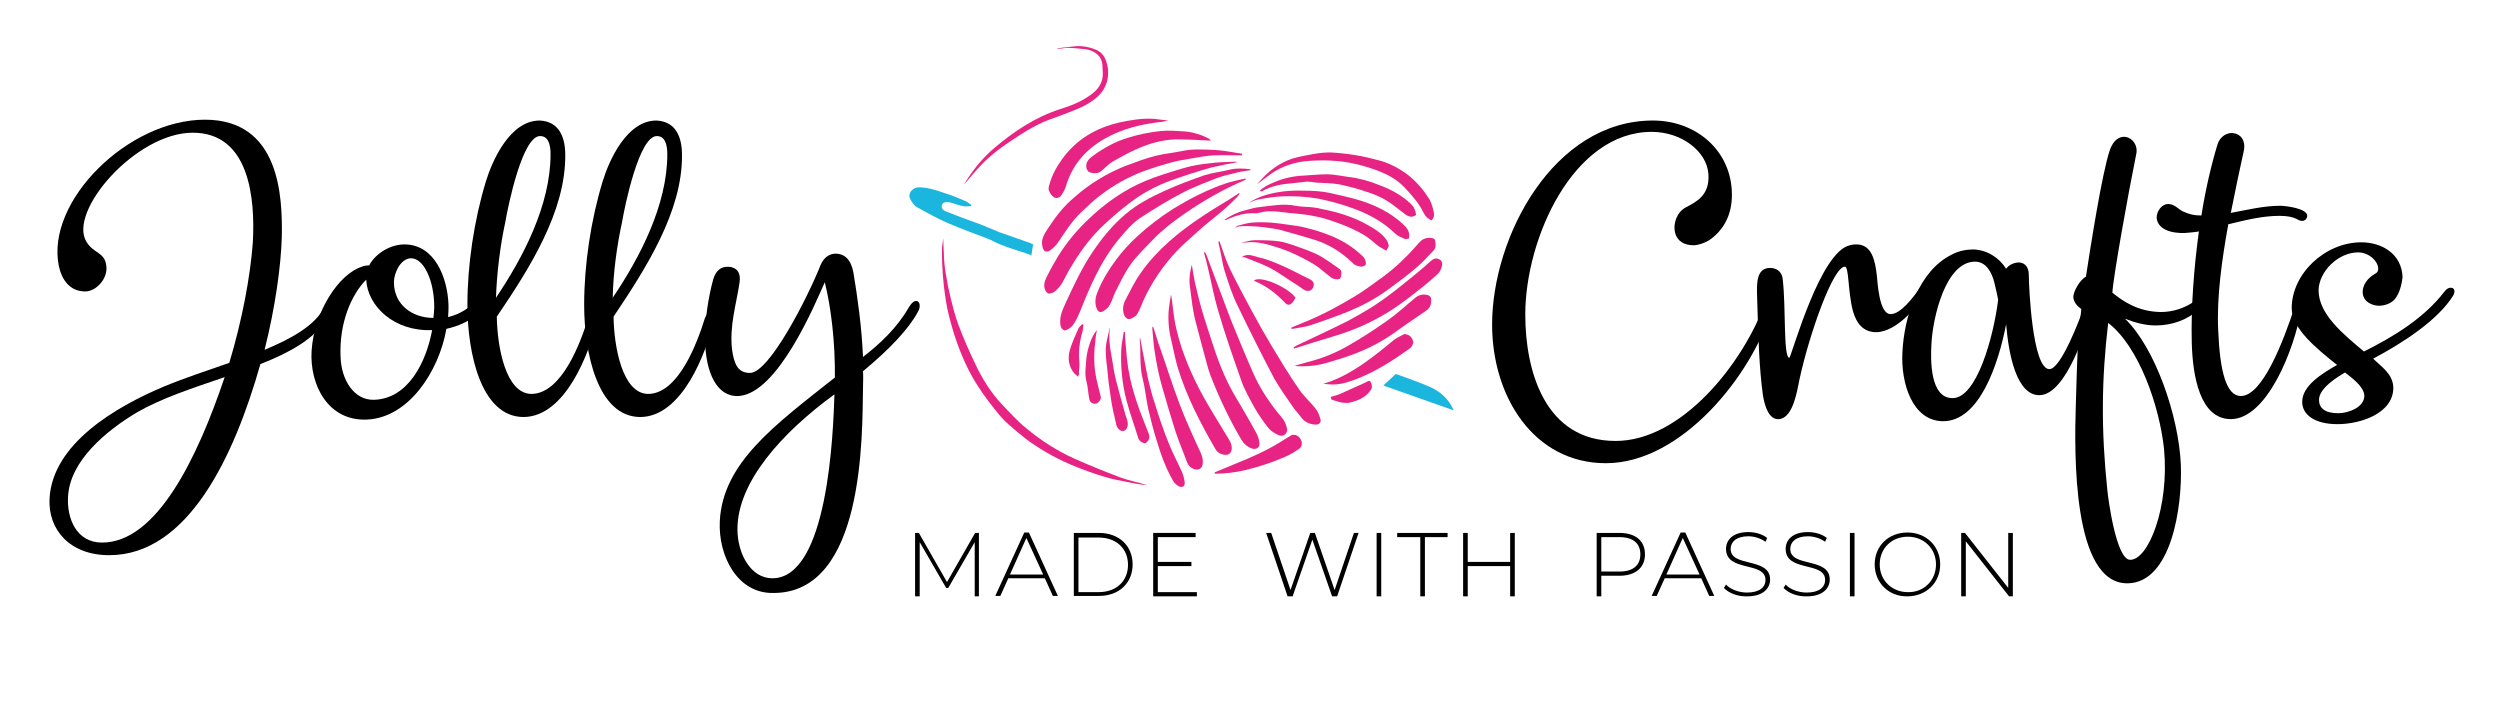 <?xml version="1.0" encoding="utf-8"?>
<!-- Generator: Adobe Illustrator 24.0.1, SVG Export Plug-In . SVG Version: 6.00 Build 0)  -->
<svg version="1.1" id="Warstwa_1" xmlns="http://www.w3.org/2000/svg" xmlns:xlink="http://www.w3.org/1999/xlink" x="0px" y="0px"
	 viewBox="0 0 595.3 170.7" style="enable-background:new 0 0 595.3 170.7;" xml:space="preserve">
<style type="text/css">
	.st0{fill:#E72483;}
	.st1{fill:#1AB6DE;}
</style>
<g>
	<g>
		<path d="M45.9,31.6c-13.6,0-29.8,18.8-25.3,26c1.7,2.8,4.3,2.4,4.7,5.6c0.5,3.1-2.4,6.2-5,6.2c-3.7,0-5.6-2.8-6.3-6.1
			c-3.1-15.4,16.5-34.8,34.8-34.8c17.8,0,18.5,18.2,18.3,28c-0.2,6.7-1.5,16.5-4.1,26.8c6.5-2.7,12-5.8,14.2-10.1
			c0.4-0.8,0.8-1.1,1.1-1.1c0.6,0,0.7,1.5-0.6,3.9C74.9,80.7,68.9,84,62,86.7c-6.2,21.9-17.2,45.5-36,45.5
			c-9.4,0-14.6-6.1-14.2-13.5c0.7-13,15.7-21.8,27.1-26.6c5.3-2.2,10.3-3.8,15.7-5.7c3.1-10.3,5-20.6,5.6-28.6
			C60.8,47.2,59.4,31.6,45.9,31.6z M53.5,89.8c-7.6,2.6-15,5-20.9,8.4c-7.2,4.3-16,11.5-16.4,20.1c-0.3,5,1.9,10.9,8.1,10.9
			C37.3,129.2,47,109.1,53.5,89.8z"/>
		<path d="M87.9,63.2c1.6-3,5.2-5,8.4-5c7.2,0,10.3,7.9,10.5,14.5c0,0.9,0,1.8-0.1,2.8c3.8-0.9,6.8-3.3,8.6-6.9
			c0.6-1.2,1.1-1.4,1.6-1.4s0.8,0.8,0.6,1.5c-1,5-5.7,8.4-11.2,9.6c-1.8,10.2-9,21.1-18.8,21.6c-9.4,0.5-13.8-8.3-13.3-16.4
			c0.6-9.3,6.5-18.3,12-20C86.5,63.3,87.3,63.2,87.9,63.2z M87.2,66.6c-3.5,3.5-6.5,10.3-6.1,18.5c0.2,5.4,3.2,10.2,7.9,10.1
			c8.2-0.2,12.5-9,13.9-16.6C93.9,79,87.5,72.9,87.2,66.6z M103.2,75.7c0.1-0.9,0.2-1.7,0.2-2.6c0-6.3-2.5-11.6-5.5-11.6
			c-2.5,0-4.1,3.5-4.1,5.7C93.8,72.5,98.1,75.7,103.2,75.7z"/>
		<path d="M118.3,75.4c0.1,7.2,2.1,18.3,8.2,18.4c7.3,0,11.8-12.4,13.5-17.9c0.5-1.3,1.3-2,1.7-2c0.5,0,0.8,0.9,0.4,2.7
			c-1.7,7.2-7.4,22.7-17.5,22.7c-10.1-0.1-13.3-15.3-13.3-26.7c0-9.6,1.6-20.2,4.4-29.4c1.5-4.9,5.7-14.5,12.8-14.5
			c4.6,0.2,6.1,3.9,6.1,8.2C134.7,50.4,126.1,63.9,118.3,75.4z M118.1,70.9c6.4-9.5,13-22,13-34.2c0-2.4-0.6-4.3-2.5-4.3
			c-4.2,0-7.6,16.5-8.3,20.6C119.1,58.5,118.3,65.1,118.1,70.9z"/>
		<path d="M146.1,75.4c0.1,7.2,2.1,18.3,8.2,18.4c7.3,0,11.8-12.4,13.5-17.9c0.5-1.3,1.3-2,1.7-2c0.5,0,0.8,0.9,0.4,2.7
			c-1.7,7.2-7.4,22.7-17.5,22.7c-10.1-0.1-13.3-15.3-13.3-26.7c0-9.6,1.6-20.2,4.4-29.4c1.5-4.9,5.7-14.5,12.8-14.5
			c4.6,0.2,6.1,3.9,6.1,8.2C162.5,50.4,153.8,63.9,146.1,75.4z M145.9,70.9c6.4-9.5,13-22,13-34.2c0-2.4-0.6-4.3-2.5-4.3
			c-4.2,0-7.6,16.5-8.3,20.6C146.9,58.5,146,65.1,145.9,70.9z"/>
		<path d="M174.3,83.1c0.5,3.8,1.5,5.7,4.3,5.7c4.6,0,13.8-18.1,16.8-25.7c0.9-2.1,2.4-2.7,3.6-2.7c2,0,3.6,1.3,4.2,4.4
			c1,6,2,13.1,2.3,20.2c4-3.1,8.1-6.9,10.9-11.8c0.6-1,1.3-1.7,2-1.5c0.6,0.2,0.9,1.3,0.2,2.5c-2.1,4-6.7,8.9-13.1,14.2
			c0.1,1.3,0,2.7,0,4c-0.2,11.2,0.4,48.8-21.3,48.8c-8.6,0.2-13.2-8.8-12.8-17.1c0.7-13.9,13.1-22.9,27.4-34.2
			c0.1-8.3-0.9-16.7-2.4-22.7c-2.2,4.9-11.1,26.5-20.5,27.1c-5.2,0.3-7.9-5.6-8-13.3c-0.1-4.7,0.8-10.5,2-14.7
			c0.6-1.8,1.8-3.1,4.2-2.7c1.7,0.4,2.3,1.7,2,3.7C175.3,72.6,173.7,77.5,174.3,83.1z M198.7,93.9c-12.6,9.2-23.1,20.9-23.1,32.1
			c0,5.9,3.2,11.7,8.3,11.7C197.2,137.7,198.4,103,198.7,93.9z"/>
		<path d="M403.2,58.4c-2,0-3.8-0.9-4.3-2.9c-0.6-2.2,0.4-5,2.5-6.1c2.4-1.3,5.8-2.8,5.4-8c-0.4-5.4-6.4-10-13.5-10
			c-18.7,0-30.1,25.4-30.1,43.5c0,13.5,4.7,30.1,21.5,30.1c15.7,0,30.2-18.3,35.5-32.6c0.3-0.9,1-1.8,1.4-1.7
			c0.7,0.3,0.4,2.5,0.2,3.2c-4.6,15.3-21.3,36.4-39.4,36.4c-17.2,0-27.1-15.9-27.1-33c0-20.9,14.6-48.6,38.3-48.6
			c10.3,0,18.8,7.2,18.8,17.7c0,4.6-1.8,8.3-5.4,10.8C405.8,57.9,404.4,58.4,403.2,58.4z"/>
		<path d="M450.2,74.8c2.4,0,5.4-4,7-6.3c0.6-0.9,1.3-1,1.7-0.8c0.4,0.2,0.3,0.9-0.2,1.9c-1.8,3-6.9,9.4-11.9,9.5
			c-3,0-4.7-1.9-5.6-5.1c-1.2-4.6-0.9-10.5-1.9-10.5c-2.8,0-8.4,15.8-10.8,26.8c-0.5,2.3-1.4,9.1-4.8,9.5c-2.5,0.3-3.5-3.2-3.9-5.6
			c-0.9-6.5-1.1-13.4-1.4-23.6c-0.1-3.1-0.2-6.8,3.1-6.8c1.2,0,2.8,0.6,3,2.7c0.8,6.8,0.1,18.7,1.6,18.7c0.9-1.7,7.4-25.3,14.4-26.8
			c0.6-0.2,1.2-0.2,1.7-0.2c3.5,0.1,4.3,3.8,4.7,7.3C447.1,67.1,447.4,74.8,450.2,74.8z"/>
		<path d="M497.5,71.8c0.5,0,0.7,0.7,0.5,1.8c-0.9,4-5.9,20.5-12.4,20.5c-5.4,0-7.3-9.6-7.9-16.9c-1.8,9.3-6.3,23.2-15.1,23.1
			c-7.2-0.1-10-9-9.6-16.4c0.4-8.4,3.8-19.4,11.8-23.3c1.7-0.9,3.5-1.2,5.1-1.2c3.2,0.1,6.1,1.9,7.8,4.6c0.6-0.9,1.9-1.5,3-1.5
			c1.3,0,2.4,0.9,2.4,3c0,2.4,0.8,22.4,4.9,22.4c2.8,0,7.4-12.4,8.1-14.4C496.5,72.2,497.1,71.8,497.5,71.8z M475.8,71.4
			c-0.2-1.1-0.5-2.5-0.9-4.1c-0.6-2.4-1.9-4.9-4.5-5c-7.1-0.1-10.2,13.3-10.5,19.8c-0.2,3.7-0.3,12.7,5,12.7
			C470.7,94.9,474.7,80.2,475.8,71.4z"/>
		<path d="M496.7,65.9c1-6.5,3.8-24.6,5.7-30.2c0.9-2.5,2.4-3.3,3.8-3.1c1.6,0.3,2.9,2,2.5,4c-2,9.8-5.5,29.4-5.7,33.1
			c2.6,2.1,6.1,4.5,11.5,4.6c2.7,0,5.6-0.8,8.1-2.6c1.8-1.3,2.8,0.3,0.9,2c-2.5,2.4-6.2,3.8-10.2,3.8c-2.5,0-5-0.7-7.3-1.6
			c7.2,6.9,12.8,23.2,13.3,34.7c0.4,10.2-2.3,28.1-12.6,28.3c-13.2,0.3-12.8-30.8-12.4-42.7c0.4-13,0.3-13.5,1.3-22.6
			c-1.1-0.8-1.8-1.7-1.9-2.8C493.7,69.2,495.5,66.4,496.7,65.9z M502,76.9c-1.6,13.5-1.7,25.5-0.2,39.8c0.2,2.1,2.1,16.5,5.4,16.6
			c4.4,0.1,9.4-12.6,8.1-26.4C514.2,96.6,509.3,82.5,502,76.9z"/>
		<path d="M513.6,52.3c-0.3-1.2,0.6-3.4,2.4-3.7c1.7-0.2,2.8,1.3,3.7,1.7c1.7,0.8,2.9,1,4.2,1h0.3c1-6.3,2.4-12.2,3.8-16.8
			c0.6-2.1,2.4-3,3.8-2.8c1.7,0.2,3,1.7,2.5,4.2c-0.9,4.1-2,9.2-3.1,14.8C535,50,539,49,542.9,49c1.3,0,6.5,0.6,6.5,2.4
			c0,0.6-0.5,1.2-1.2,1.2c-0.5,0-0.9-0.2-1.4-0.5c-0.9-0.4-2-0.7-4-0.7c-4.1,0-8,1-12.2,2c-1.5,8.3-2.8,17.4-2.4,25.3
			c0.4,9.7,1.9,15.6,5.4,15.6c5.2,0,10.2-13.3,12.8-21.2c0.2-0.8,0.7-1.3,1-1.3c0.4,0,0.7,0.5,0.6,1.7c-1.7,10-8.3,26.3-16.8,26.3
			c-7.3,0-9.1-10.1-9.3-18.3c-0.2-8.2,0.5-17.6,1.7-26.4c-0.9,0.2-1.6,0.2-2.4,0.3C518.9,55.7,514.3,55.4,513.6,52.3z"/>
		<path d="M570.2,71.3c-0.9,1-2.4,1.5-3.7,1.5c-1.7,0-3.9-1-3.9-3.3c0-1.6,1.1-3.3,3.1-4.4c0.4-0.2,0.6-0.6,0.6-1.1
			c0-1.8-2.2-3.9-4.8-3.9c-4.7,0-9.3,4.5-9.4,9c0,5.7,5.8,10.4,10.8,14.6c7-3.5,14.3-7.9,19.2-14.3c0.7-0.9,1.4-1,1.9-0.8
			c0.5,0.2,0.6,0.9,0.2,1.7c-3.6,5.9-12.1,11.4-19.1,15.1c2,2,4.7,3.6,4.8,6.9c0,6.2-7.9,8.7-13.3,8.7c-5.5,0-8.4-2.3-8.4-5.3
			c0-3.9,4.8-6.8,8.3-8.8c-4.9-3.9-10.8-8.7-10.8-13.5c0-8.2,7.9-15.7,16.6-15.7c4.8,0,9.6,2.7,9.8,8.3
			C571.9,67.7,571.4,69.9,570.2,71.3z M563,94.2c-0.1-2.2-3.1-4.3-4.6-5.5c-1.7,1-6.2,3.7-6.2,6.5c0,1.9,1.3,3.2,4.6,3.2
			C559,98.4,563,97.1,563,94.2z"/>
	</g>
	<g>
		<path d="M232.1,142l0-12.9l-6.3,10.9h-0.5l-6.3-10.9V142h-1.1v-15.1h0.9l6.7,11.7l6.7-11.7h0.9l0,15.1H232.1z"/>
		<path d="M248.8,137.7h-8.7l-1.9,4.2H237l6.9-15.1h1.1l6.9,15.1h-1.2L248.8,137.7z M248.4,136.8l-4-8.7l-3.9,8.7H248.4z"/>
		<path d="M255.7,126.9h6c4.8,0,8,3.1,8,7.5c0,4.4-3.2,7.5-8,7.5h-6V126.9z M261.6,141c4.3,0,7-2.7,7-6.5c0-3.8-2.7-6.5-7-6.5h-4.8
			V141H261.6z"/>
		<path d="M285,141v1h-10.4v-15.1h10.1v1h-9v5.9h8v1h-8v6.2H285z"/>
		<path d="M323.5,126.9l-5.1,15.1h-1.2l-4.7-13.5l-4.7,13.5h-1.2l-5.1-15.1h1.2l4.6,13.6l4.7-13.6h1.1l4.7,13.6l4.6-13.6H323.5z"/>
		<path d="M327.8,126.9h1.1V142h-1.1V126.9z"/>
		<path d="M338.1,127.9h-5.4v-1h12v1h-5.4V142h-1.1V127.9z"/>
		<path d="M360.7,126.9V142h-1.1v-7.2h-10.1v7.2h-1.1v-15.1h1.1v6.9h10.1v-6.9H360.7z"/>
		<path d="M391.7,132c0,3.2-2.3,5.1-6.1,5.1h-4.3v4.9h-1.1v-15.1h5.4C389.5,126.9,391.7,128.8,391.7,132z M390.6,132
			c0-2.6-1.7-4.1-5-4.1h-4.3v8.2h4.3C388.9,136.1,390.6,134.6,390.6,132z"/>
		<path d="M405.1,137.7h-8.7l-1.9,4.2h-1.2l6.9-15.1h1.1l6.9,15.1h-1.2L405.1,137.7z M404.7,136.8l-4-8.7l-3.9,8.7H404.7z"/>
		<path d="M410.5,140l0.5-0.8c1,1.1,3,1.9,5,1.9c3,0,4.4-1.3,4.4-3c0-4.5-9.4-1.8-9.4-7.4c0-2.1,1.6-4,5.3-4c1.7,0,3.4,0.5,4.5,1.4
			l-0.4,0.9c-1.3-0.9-2.8-1.3-4.1-1.3c-2.9,0-4.2,1.4-4.2,3c0,4.5,9.4,1.9,9.4,7.3c0,2.1-1.7,4-5.4,4
			C413.8,142.1,411.6,141.2,410.5,140z"/>
		<path d="M424.7,140l0.5-0.8c1,1.1,3,1.9,5,1.9c3,0,4.4-1.3,4.4-3c0-4.5-9.4-1.8-9.4-7.4c0-2.1,1.6-4,5.3-4c1.7,0,3.4,0.5,4.5,1.4
			l-0.4,0.9c-1.3-0.9-2.8-1.3-4.1-1.3c-2.9,0-4.2,1.4-4.2,3c0,4.5,9.4,1.9,9.4,7.3c0,2.1-1.7,4-5.4,4
			C428,142.1,425.8,141.2,424.7,140z"/>
		<path d="M440.5,126.9h1.1V142h-1.1V126.9z"/>
		<path d="M446.4,134.4c0-4.4,3.3-7.6,7.8-7.6c4.5,0,7.8,3.3,7.8,7.6c0,4.4-3.4,7.6-7.8,7.6C449.8,142.1,446.4,138.8,446.4,134.4z
			 M461,134.4c0-3.8-2.9-6.6-6.7-6.6c-3.9,0-6.7,2.8-6.7,6.6s2.9,6.6,6.7,6.6C458.1,141.1,461,138.2,461,134.4z"/>
		<path d="M479.3,126.9V142h-0.9l-10.3-13.1V142H467v-15.1h0.9l10.3,13.1v-13.1H479.3z"/>
	</g>
	<g>
		<g>
			<path class="st0" d="M297.9,40.5c-1.1,0.2-2.3,0.3-3.4,0.6c-1.7,0.4-3.4,0.8-5,1.4c-2.7,1.1-5.5,2.1-8.1,3.5
				c-3.3,1.7-6.5,3.7-9.6,5.7c-2.2,1.4-3.9,3.5-5.6,5.5c-3.3,4.1-5.6,8.7-7.6,13.5c-0.7,1.6-1.3,3.3-2,4.8c-0.7,1.4-1.4,2.8-3.1,3.2
				c-0.7-0.3-0.9-0.7-1-1.4c-0.3-2.1,0.7-3.9,1.5-5.7c1.8-3.9,3.7-7.9,6.1-11.5c2.3-3.4,4.8-6.5,7.9-9.1c2.8-2.4,6.1-4.1,9.4-5.6
				c3.1-1.4,6.3-2.6,9.5-3.7c1.9-0.6,4-0.8,5.9-1.3c1.6-0.4,3.3-0.3,4.9-0.1C297.8,40.5,297.9,40.5,297.9,40.5z"/>
			<path class="st0" d="M294.7,38.6c-2.1,0.4-4.2,0.8-6.3,1.3c-3.2,0.9-6.3,1.9-9.4,3c-3.6,1.3-7,3.1-10.1,5.5
				c-2.1,1.6-4.1,3.3-6,5.1c-2.8,2.6-5.1,5.6-7.1,8.8c-0.9,1.4-1.7,2.8-2.4,4.2c-0.5,1.1-1.2,2-2.1,2.8c-0.3,0.3-0.8,0.5-1.3,0.6
				c-0.5,0.1-0.7-0.2-1-0.6c-0.7-1.3-0.2-2.5,0.3-3.5c0.8-1.6,1.7-3.2,2.6-4.7c2.1-3.4,4.6-6.4,7.5-9.1c3.9-3.7,8.3-6.8,13.3-8.9
				c2.9-1.2,5.9-2.1,8.9-3c2-0.6,4.2-1,6.3-1.2c2-0.3,4.1-0.3,6.1-0.4c0.2,0,0.4,0,0.5,0.1C294.7,38.5,294.7,38.5,294.7,38.6z"/>
			<path class="st0" d="M295.7,37c-2.3,0-4.6-0.1-6.8,0c-1.7,0.1-3.3,0.4-5,0.7c-1.6,0.3-3.2,0.5-4.7,0.9c-2.2,0.6-4.5,1.3-6.7,2.1
				c-3.8,1.4-7.4,3.4-10.6,5.9c-1.6,1.2-3,2.6-4.5,4c-2.1,2-3.7,4.5-5.3,6.9c-0.5,0.8-1.2,1.5-2,2.1c-0.3,0.3-1,0.4-1.3,0.2
				c-0.3-0.2-0.5-0.7-0.6-1.2c-0.4-1.8,0.7-3.2,1.6-4.6c1.7-2.6,3.6-5,6-7c3.6-3.2,7.7-5.7,12.2-7.5c2.4-0.9,4.8-1.8,7.2-2.4
				c2-0.5,4.1-0.7,6.1-1.1c2.6-0.6,5.2-0.4,7.9-0.3c2.2,0.1,4.4,0.6,6.6,0.9C295.7,36.8,295.7,36.9,295.7,37z"/>
			<path class="st0" d="M290.4,57.5c0.8,2.2,1.5,4.5,2.5,6.6c1.6,3.3,3.4,6.6,5.1,9.8c1.5,2.8,3.1,5.6,4.7,8.3
				c2.1,3.5,4.2,7,6.5,10.3c1.1,1.7,2.7,3.1,4,4.7c0.6,0.7,0.9,1.6,1.2,2.5c0.3,0.9-0.3,1.5-1.3,1.4c-1.4-0.1-2.6-0.7-3.4-1.9
				c-0.6-0.8-1.3-1.5-1.9-2.4c-1.5-2.2-3.1-4.4-4.4-6.7c-3-5.7-5.9-11.5-8.7-17.3c-1.3-2.6-2.2-5.5-3.1-8.3
				c-0.5-1.6-0.7-3.4-1.1-5.1c-0.1-0.6-0.3-1.2-0.4-1.8C290.2,57.5,290.3,57.5,290.4,57.5z"/>
			<path class="st0" d="M272.9,115.5c-0.9-0.1-1.9-0.2-2.8-0.4c-1.9-0.4-3.9-0.7-5.8-1.2c-2.2-0.6-4.3-1.3-6.4-2.1
				c-4.1-1.5-7.9-3.4-11.5-5.8c-1.4-0.9-2.8-2-4.1-3.1c-1.4-1.2-2.9-2.4-4.1-3.8c-1.9-2.3-3.7-4.6-5.3-7.1
				c-2.5-3.8-4.3-8.1-5.7-12.4c-0.8-2.7-1.6-5.4-2-8.2c-0.6-3.8-0.9-7.6-0.9-11.4c0-1.1,0.1-2.1,0.3-3.2c0.1,1.6,0.1,3.3,0.2,4.9
				c0.1,1.5,0.3,3,0.6,4.5c0.2,1.2,0.4,2.4,0.7,3.6c0.6,2.5,1.2,5.1,2.1,7.5c1.2,3.2,2.6,6.4,4.1,9.5c1.6,3.4,3.6,6.6,6.2,9.4
				c1.9,2,3.8,4.1,5.9,5.8c3.5,2.9,7.2,5.3,11.4,7.2c3.6,1.6,7.3,3.1,11,4.5c1.9,0.7,4,1.1,6,1.7c0.1,0,0.2,0.1,0.3,0.1
				C273,115.5,272.9,115.5,272.9,115.5z"/>
			<path class="st0" d="M296.6,42.8c-5.2,2.2-10.1,5-14.7,8.2c-2.6,1.8-5.2,3.8-7.4,6.1c-1.8,1.9-3.8,3.8-5.3,5.9
				c-1.4,2-2.5,4.3-3.6,6.5c-0.5,1-0.8,2.2-1.4,3.2c-0.3,0.6-0.9,1-1.5,1.4c-0.6,0.4-1.2,0.2-1.5-0.5c-0.6-1.4-0.4-2.8,0.2-4.2
				c1.1-2.7,2.6-5.2,4.4-7.6c1.5-2,3.2-3.9,5.1-5.6c2.6-2.4,5.5-4.6,8.5-6.5c4.1-2.5,8.4-4.7,13-6.2c1.4-0.4,2.8-0.7,4.2-1
				C296.6,42.7,296.6,42.7,296.6,42.8z"/>
			<path class="st0" d="M286.9,60c0.1,0.2,0.2,0.3,0.3,0.5c1.8,4.7,3.5,9.4,5.3,14.1c0.8,2.2,1.8,4.4,2.7,6.7c1,2.5,2.1,4.9,3.1,7.3
				c1.7,3.9,4.1,7.5,6.9,10.8c0.6,0.7,1,1.5,1.2,2.4c0.4,1.3-0.7,2.4-2,1.8c-0.8-0.4-1.7-0.9-2.3-1.6c-1.2-1.5-2.3-3.1-3.3-4.8
				c-1.2-2.2-2.5-4.4-3.3-6.8c-1.9-5.4-3.8-10.8-5.4-16.3c-1-3.3-1.6-6.7-2.4-10c-0.3-1.3-0.6-2.6-1-3.9C286.8,60,286.9,60,286.9,60
				z"/>
			<path class="st0" d="M283.8,63c0.2,1.3,0.4,2.7,0.7,4.1c0.5,2.1,1,4.3,1.6,6.4c0.7,2.5,1.6,5.1,2.4,7.6c1.4,4.4,3,8.7,5.3,12.7
				c1.8,3.1,3.7,6.2,5.4,9.4c0.4,0.7,0.6,1.5,0.7,2.3c0.1,1.1-0.7,1.6-1.8,1.3c-1.1-0.4-1.9-1.1-2.5-2.1c-2.9-4.9-5.3-10-7.4-15.4
				c-0.7-1.9-1.1-3.9-1.7-5.9c-0.6-2.4-1.3-4.8-1.9-7.2c-0.3-1.2-0.5-2.5-0.7-3.7c-0.2-1.5-0.4-3-0.6-4.6
				C283.1,66.2,283.4,64.6,283.8,63z"/>
			<path class="st0" d="M278.9,70.3c0.1,0.5,0.1,1,0.2,1.5c0.3,2.3,0.5,4.6,1.1,6.9c1.3,5.4,3.5,10.5,6.1,15.3
				c1.8,3.3,3.8,6.4,5.7,9.6c0.6,1,1.4,2,1.3,3.3c-0.1,0.9-0.6,1.4-1.4,1.4c-1.1,0-2-0.5-2.5-1.4c-3.6-6.2-6.9-12.6-9-19.5
				c-0.6-2.1-1-4.3-1.5-6.4c-0.6-2.4-0.8-4.8-0.6-7.2c0.1-1.1,0.3-2.2,0.5-3.4C278.7,70.3,278.8,70.3,278.9,70.3z"/>
			<path class="st0" d="M295.2,46.1c-0.2,0.3-0.4,0.5-0.6,0.8c-2.1,2.2-4.4,4.1-6.8,6c-1,0.8-2,1.7-3,2.6c-1.5,1.4-3.2,2.8-4.6,4.3
				c-3.3,3.5-6,7.5-8,11.9c-0.4,1-0.8,2-1.3,2.9c-0.2,0.5-0.7,0.8-1.2,1.1c-1,0.6-1.7,0.2-2.1-0.9c-0.3-1.1-0.2-2.2,0.3-3.2
				c1.2-2.3,2.3-4.6,3.8-6.7c1.9-2.7,4.2-5.2,6.7-7.4c4.4-3.9,9.3-7,14.3-10c0.8-0.5,1.5-1,2.3-1.5
				C295.2,46.1,295.2,46.1,295.2,46.1z"/>
			<path class="st0" d="M308,82.8c0.2-0.2,0.4-0.3,0.7-0.5c4-1.9,8.1-3.8,12.1-5.8c1.9-1,3.8-2.1,5.6-3.2c4.3-2.7,8.2-6,12.1-9.2
				c0.8-0.7,1.6-1.4,2.4-2.1c0.6-0.5,1.3-0.6,1.9-0.2c0.7,0.4,0.7,1.1,0.5,1.8c-0.2,0.5-0.4,1.1-0.8,1.5c-1.4,1.3-2.8,2.5-4.2,3.6
				c-2,1.6-4.1,3.2-6.3,4.7c-4.5,3-9.4,5.2-14.5,6.7c-3.1,0.9-6.2,1.9-9.3,2.9C308.1,83,308.1,82.9,308,82.8z"/>
			<path class="st0" d="M307.5,78c1-0.4,1.9-0.8,2.9-1.2c4.5-1.8,8.7-4.1,12.8-6.6c2.1-1.3,4-2.8,6-4.2c3.3-2.4,6.2-5.3,8.8-8.3
				c0.8-0.9,1.8-1.2,3-1c0.3,0,0.7,0.3,0.7,0.5c0.2,0.9,0.3,1.8-0.4,2.5c-1.3,1.4-2.6,2.8-4,4c-2.1,1.8-4.4,3.5-6.7,5.2
				c-3,2.2-6.2,3.9-9.6,5.3c-3,1.2-6.1,2.3-9.1,3.3c-1.3,0.4-2.6,0.5-4,0.8c-0.1,0-0.3,0-0.4,0C307.5,78.1,307.5,78,307.5,78z"/>
			<path class="st0" d="M308.3,87.1c1-0.3,2.1-0.6,3.1-0.9c3.3-0.8,6.5-2.1,9.5-3.8c3.3-1.9,6.4-3.9,9.5-6.1
				c2.3-1.6,4.3-3.5,6.5-5.3c0.8-0.7,1.7-1,2.8-0.8c0.7,0.1,1.1,0.5,1.1,1.2c0,1-0.2,1.9-1.1,2.5c-2.4,1.7-4.9,3.3-7.2,5
				c-2.9,2.1-6,3.8-9.3,5.1c-2.2,0.9-4.6,1.6-6.9,2.3c-2.3,0.7-4.7,1-7.1,0.9c-0.3,0-0.6,0-0.8-0.1
				C308.3,87.3,308.3,87.2,308.3,87.1z"/>
			<path class="st0" d="M278.2,28.7c-0.5,0.1-0.9,0.2-1.4,0.3c-4.8,0.5-9.5,1.6-13.7,4c-4.6,2.6-7.8,6.3-9.3,11.4
				c-0.2,0.7-0.6,1.4-1,2c-0.4,0.7-1.2,0.9-1.8,0.6c-0.5-0.3-0.9-0.9-1.2-1.5c-0.2-0.5-0.1-1.1,0.1-1.6c0.6-2.2,1.7-4.2,3-6
				c3.4-4.7,8-7.4,13.5-8.7c2.8-0.6,5.6-1.1,8.4-0.9c1.1,0.1,2.2,0.3,3.3,0.4C278.2,28.6,278.2,28.7,278.2,28.7z"/>
			<path class="st0" d="M340.9,52.5c-0.9-0.4-1.5-1-1.9-1.8c-1.1-2.3-2.8-4.2-4.5-6c-2.7-2.9-6.2-4.1-9.9-5.2
				c-4.2-1.2-8.4-1.5-12.7-1.2c-3.4,0.2-6.6,1.2-9.4,3.2c-1.1,0.8-2.1,1.6-3.2,2.4c0.9-1,1.8-2,2.8-2.9c1.9-1.6,4.1-2.9,6.6-3.5
				c1.5-0.4,3-0.6,4.5-0.9c1.2-0.2,2.4-0.3,3.6-0.3c1.9,0.1,3.8,0.3,5.7,0.6c2,0.3,4,0.8,5.9,1.3c2.3,0.6,4.4,1.7,6.4,3.1
				c2.3,1.7,4.1,3.8,5.6,6.2c0.5,0.9,0.8,2,1,3C341.6,51.3,341.4,51.9,340.9,52.5z"/>
			<path class="st0" d="M274.6,77.8c0.4,1.3,0.8,2.5,1.2,3.8c1.7,4.8,3.2,9.6,5,14.4c1.5,4,3.3,7.9,5.1,11.8
				c0.4,0.9,0.6,1.7,0.5,2.6c-0.1,1.1-1,1.7-2.1,1.3c-0.8-0.3-1.4-0.9-1.7-1.8c-0.9-2.4-1.9-4.8-2.7-7.2c-1.1-3.5-2.2-7.1-3.2-10.7
				c-0.7-2.4-1.2-4.9-1.6-7.4c-0.4-2.1-0.5-4.1-0.7-6.2c0-0.2,0-0.4,0-0.5C274.5,77.8,274.5,77.8,274.6,77.8z"/>
			<path class="st0" d="M288.4,33.5c-2.4-0.1-4.9-0.3-7.4-0.3c-3.1-0.1-6.1,0.6-8.9,1.7c-2.4,0.9-4.7,2.2-7,3.5
				c-0.9,0.5-1.7,1.3-2.5,2c-0.9,1-2,1-3.2,0.6c-0.3-0.1-0.6-0.6-0.7-1c-0.3-1.4,0.7-2.3,1.7-3c2.5-1.8,5.2-3.3,8.2-4.2
				c2.5-0.8,5.1-1.3,7.8-1.6c2-0.2,3.9,0,5.8,0.1c2,0.2,4,0.8,5.8,1.8C288.1,33.3,288.3,33.5,288.4,33.5z"/>
			<path class="st0" d="M330.1,59.7c-0.8-0.5-1.5-0.8-2-1.2c-1.1-0.9-2.2-1.9-3.4-2.6c-1.7-1-3.5-1.8-5.3-2.5
				c-1.9-0.7-3.8-1.4-5.8-1.8c-2.2-0.5-4.4-0.7-6.7-0.9c-1.5-0.2-3.1-0.4-4.6-0.4c-0.9,0-1.8,0.2-2.6,0.4c-0.2,0-0.4,0.1-0.6,0.1
				c-2.5-0.2-4.8,0.5-7,1.5c-0.1,0.1-0.2,0.1-0.4,0.1c0,0,0,0-0.1-0.1c1.5-1,3.1-1.8,4.8-2.2c1.2-0.3,2.4-0.7,3.6-0.8
				c2.8-0.3,5.6-0.9,8.5-0.3c1.4,0.3,2.9,0.2,4.3,0.4c0.7,0.1,1.4,0.2,2.1,0.4c3.5,0.7,6.9,1.7,10.1,3.4c1.8,1,3.7,2,5,3.7
				c0.4,0.5,0.6,1.1,0.7,1.7C330.7,58.7,330.4,59.1,330.1,59.7z"/>
			<path class="st0" d="M297,48.6c1.4-1.1,2.9-1.7,4.5-2.2c2.8-0.8,5.8-1.1,8.7-1c2.3,0,4.5,0.1,6.7,0.6c2.5,0.6,5.1,1.1,7.5,1.9
				c3.6,1.2,6.9,2.9,9.6,5.4c1,0.9,1.8,1.8,1.5,3.5c-0.3,0-0.7,0.2-1,0.1c-0.8-0.4-1.7-0.7-2.3-1.3c-3.2-3.1-7-5-11.2-6.4
				c-2.3-0.8-4.7-1.4-7.1-1.9c-3-0.5-6.1-0.7-9.2-0.5c-1.7,0.1-3.4,0.4-5.1,0.7c-0.7,0.1-1.4,0.5-2.2,0.8
				C297.3,48.4,297.1,48.5,297,48.6z"/>
			<path class="st0" d="M299.9,45.5c1.1-1.1,2.3-1.6,3.5-2.1c2.3-1,4.7-1.5,7.2-1.6c1.8-0.1,3.6-0.3,5.4-0.3c1.6,0,3.3,0.4,4.9,0.6
				c2.6,0.3,5.2,1,7.6,2c2.7,1,5.3,2.4,7.4,4.4c0.8,0.7,1.2,1.7,1.3,2.7c-0.9,0.6-1.6,0.5-2.5-0.1c-0.9-0.7-1.8-1.4-2.6-2
				c-1.9-1.5-4.1-2.6-6.3-3.3c-2.2-0.8-4.6-1.4-6.9-1.9c-1.7-0.3-3.5-0.3-5.2-0.4c-0.6,0-1.1-0.2-1.7-0.2c-0.4,0-0.8-0.1-1.3,0
				c-0.9,0.1-1.7,0.2-2.6,0.3c-2.7,0.2-5.3,0.6-7.7,2C300.3,45.5,300.2,45.5,299.9,45.5z"/>
			<path class="st0" d="M271.5,80.5c0.1,0.7,0.3,1.5,0.4,2.2c0.5,2.4,0.9,4.8,1.4,7.2c0.5,2.1,1,4.2,1.7,6.2c1,3.3,2.1,6.5,3.4,9.7
				c0.9,2.3,2.1,4.4,3.1,6.7c0.3,0.7,0.5,1.6,0.6,2.4c0.1,0.9-0.6,1.3-1.4,0.9c-0.5-0.3-1-0.7-1.3-1.2c-1.8-3.1-3-6.4-4-9.8
				c-0.8-2.5-1.4-5-2-7.5c-0.5-2.3-0.7-4.8-1.3-7.1c-0.8-3.1-0.4-6.2-0.7-9.3c0-0.1,0-0.2,0-0.3C271.5,80.5,271.5,80.5,271.5,80.5z"
				/>
			<path class="st0" d="M251.7,11.6c0.6-0.1,1.2-0.3,1.8-0.3c1.3-0.1,2.7-0.4,4-0.3c1.2,0.1,2.5,0.4,3.6,0.9
				c1.8,0.8,2.4,2.5,2.7,4.3c0.4,3.4-1,6-3.8,7.9c-2.3,1.6-4.9,2.4-7.4,3.4c-1.9,0.7-3.8,1.3-5.5,2.2c-2.2,1.1-4.2,2.4-6.3,3.8
				c-2.9,1.9-5.7,4.1-8,6.7c-1.1,1.2-2.1,2.4-3.2,3.7c0.2-0.4,0.4-0.7,0.5-0.9c1.9-2.9,4-5.5,6.6-7.7c4.7-4,9.8-7.4,15.7-9.3
				c2.6-0.8,5.1-1.8,7.3-3.4c1.8-1.3,3-2.9,2.9-5.3c-0.1-0.8,0-1.7-0.2-2.5c-0.4-1.8-2.2-2.9-4.1-3.1c-1.3-0.1-2.6-0.3-3.9-0.3
				c-0.9,0-1.8,0.2-2.7,0.3C251.7,11.8,251.7,11.7,251.7,11.6z"/>
			<path class="st0" d="M315.1,91.4c4.7-1.4,8.6-4,12.4-6.9c1.6-1.2,3.1-2.5,4.6-3.7c0.7-0.5,1.5-0.8,2.2-1.2c0.1-0.1,0.3-0.1,0.5,0
				c1,0.2,1.5,0.9,1.7,1.7c0.1,0.5-0.3,1.3-0.7,1.6c-3.9,2.8-7.9,5.4-12.4,7.2c-2.3,0.9-4.6,1.7-7.1,1.4
				C315.9,91.5,315.5,91.4,315.1,91.4z"/>
			<path class="st0" d="M294.2,54.1c0.2-0.1,0.4-0.4,0.7-0.4c1.1-0.3,2.2-0.6,3.2-0.7c1.5-0.1,3-0.1,4.5,0c1.4,0.1,2.7,0.3,4.1,0.5
				c1.5,0.2,3.1,0.4,4.5,0.8c2.1,0.5,4.1,1.2,6.1,2c2.3,1,4.5,2.3,6.4,4c0.5,0.4,1,0.9,1.3,1.4c0.2,0.4,0.3,1,0.2,1.3
				c-0.1,0.3-0.8,0.5-1.1,0.5c-0.7-0.1-1.5-0.3-1.9-0.8c-1.9-1.8-4-3.4-6.4-4.5c-1.8-0.9-3.8-1.4-5.8-2c-1.7-0.5-3.5-1-5.3-1.5
				c-0.5-0.1-1-0.2-1.6-0.3c-2.6-0.4-5.3-0.7-8-0.5c-0.3,0-0.6,0.2-0.9,0.3C294.2,54.2,294.2,54.2,294.2,54.1z"/>
			<path class="st0" d="M289.2,112.5c1.6-0.7,3.2-1.3,4.8-2c4-1.6,7.9-3.3,11.6-5.7c0.6-0.4,1.2-0.7,1.8-1.1
				c0.7-0.4,1.6-0.1,2.2,0.7c0.6,0.9,0.5,2-0.3,2.5c-1,0.7-2,1.3-3.1,1.8c-3.2,1.4-6.5,2.5-9.9,3.3c-2.3,0.5-4.6,0.8-6.9,0.8
				c-0.1,0-0.1-0.1-0.2-0.1C289.3,112.6,289.3,112.6,289.2,112.5z"/>
			<path class="st0" d="M267.9,79.1c0,0.4,0,0.7,0,1.1c0.2,2.1,0.3,4.3,0.6,6.4c0.5,3.9,1.6,7.6,2.9,11.2c0.7,1.8,1.4,3.6,2.1,5.4
				c0.4,1.1,0.1,1.7-0.8,2.4c-0.8-0.2-1.4-0.5-1.7-1.4c-0.9-3-2-5.9-2.8-9c-1-3.9-1.4-8-1.2-12.1c0.1-1.4,0.4-2.7,0.6-4.1
				C267.7,79.1,267.8,79.1,267.9,79.1z"/>
			<path class="st0" d="M295.6,57.8c1-0.2,2.1-0.6,3.1-0.6c2,0,4.1,0,6.1,0.3c2.1,0.4,4,1.2,6,1.9c1.3,0.5,2.6,1,3.8,1.7
				c1.5,0.9,2.9,1.9,4.3,2.9c0.3,0.2,0.5,0.5,0.5,0.8c0,0.5,0,1.1-0.3,1.5c-0.3,0.4-1.6,0.2-2.1-0.2c-0.6-0.5-1.3-1-1.9-1.5
				c-1.9-1.7-4.2-2.8-6.4-3.9c-2.2-1.1-4.5-1.8-6.9-2.5c-1.9-0.5-3.8-0.7-5.7-0.4c-0.2,0-0.4,0-0.5,0
				C295.7,58,295.7,57.9,295.6,57.8z"/>
			<path class="st0" d="M264.3,78c-0.3,2.2-0.1,4.3,0.3,6.4c0.4,2,0.6,4,1.1,6c0.7,2.8,1.5,5.6,2.3,8.4c0.2,0.6,0.4,1.1,0.5,1.7
				c0.2,0.9-0.2,1.9-0.9,2.1c-0.7,0.2-1.6-0.5-1.8-1.5c-0.5-2.1-1-4.3-1.3-6.4c-0.4-2.5-0.7-5-0.9-7.4c-0.2-1.4-0.3-2.9-0.3-4.4
				c0.1-1.4,0.5-2.8,0.8-4.2C264.1,78.4,264.2,78.2,264.3,78z"/>
			<path class="st0" d="M295.7,61.2c1.3-0.9,2.6-0.3,3.7,0c1.9,0.4,3.7,1.1,5.5,1.9c2.4,1,4.7,2.3,7,3.4c0.6,0.3,1.1,0.8,0.9,1.6
				c-0.2,1.1-1.3,1.5-2.3,0.9c-1-0.7-2-1.4-3-2c-1.6-1-3.2-2.2-4.9-3.1c-1.9-1-3.9-1.7-5.9-2.5C296.4,61.2,296.1,61.3,295.7,61.2z"
				/>
			<path class="st0" d="M261.2,78.6c-0.1,0.8-0.3,1.3-0.3,1.9c-0.4,2.9-0.5,5.9,0,8.8c0.3,1.7,0.8,3.4,1.2,5.1
				c0.2,0.6-0.4,1.5-1.1,1.7c-0.7,0.2-1.5-0.3-1.6-1c-0.3-1.4-0.3-2.9-0.7-4.3c-0.5-1.9-0.1-3.7,0-5.6
				C258.9,83.4,259.8,80.1,261.2,78.6z"/>
			<path class="st0" d="M256.7,89.7c-0.4-0.4-0.7-0.6-0.9-0.8c-1.4-1.7-1.6-3.7-1-5.7c0.5-1.7,1.3-3.4,2-5c0.2-0.4,0.6-0.7,0.9-1
				c0.1,0,0.2,0.1,0.3,0.1c-0.1,0.9-0.2,1.8-0.5,2.6c-0.5,2-0.7,3.9-0.5,6c0.1,0.9,0,1.8-0.1,2.8C257.1,88.9,256.9,89.2,256.7,89.7z
				"/>
			<path class="st0" d="M316.9,94.5c0.7-0.2,1.5-0.4,2.2-0.7c2-0.9,4-1.8,6-2.7c0.4-0.2,1-0.7,1.3-0.1c0.3,0.5,0.4,1.3,0.1,1.7
				c-0.9,1.5-2.4,2.4-4.1,2.9c-0.4,0.1-0.8,0.2-1.1,0.3c-1.5,0.2-3-0.3-4.3-0.8C316.9,94.7,316.9,94.6,316.9,94.5z"/>
			<path class="st0" d="M298.6,66.8c1.6-1.3,8.2,1.7,9.9,4.1c-0.3,0.4-0.5,1-0.9,1.3c-0.5,0.5-1.1,0.5-1.6-0.1
				c-2.1-2.2-4.4-4-7.3-5.2C298.6,66.9,298.6,66.8,298.6,66.8z"/>
		</g>
		<g>
			<path class="st1" d="M231.2,49.1c-0.6,0-1.2,0.1-1.8,0c-1.1-0.2-2.1-0.6-3.1-0.9c0,0-0.1,0-0.1,0c-1-0.2-1.7,0-1.9,0.6
				c-0.2,0.6,0.1,1.3,1.1,1.6c2.2,0.9,4.4,1.7,6.6,2.5c0.5,0.2,1,0.3,1.4,0.5c1.5,0.6,3.1,1.3,4.6,1.9c2.5,0.9,4.9,1.7,7.4,2.6
				c0.2,0.1,0.4,0.2,0.6,0.3c-0.1,0.8-0.3,1.6-0.4,2.6c-1-0.4-1.8-0.7-2.6-0.9c-1.5-0.5-3.1-1-4.6-1.6c-1.1-0.4-2.2-1.1-3.3-1.5
				c-3.1-1.2-6.2-2.3-9.2-3.6c-2.6-1.1-5.1-2.5-7.6-3.9c-0.7-0.4-1.2-1.2-1.6-2c-0.6-1.3,0.6-2.6,2-2.7c2.2,0,4.3,0.7,6.3,1.4
				c1.6,0.5,3.1,1.1,4.7,1.8c0.6,0.2,1.1,0.7,1.6,1C231.3,48.9,231.2,49,231.2,49.1z"/>
			<path class="st1" d="M346.1,97.7c-5.6-2-11.1-3.9-16.7-5.9c1-0.9,1.9-1.8,2.9-2.7c0.1,0,0.3,0,0.5,0.1c2.5,0.9,5,1.8,7.4,2.8
				c2.6,1.1,4.6,2.8,5.8,5.4C346.1,97.4,346.1,97.5,346.1,97.7z"/>
		</g>
	</g>
</g>
</svg>
